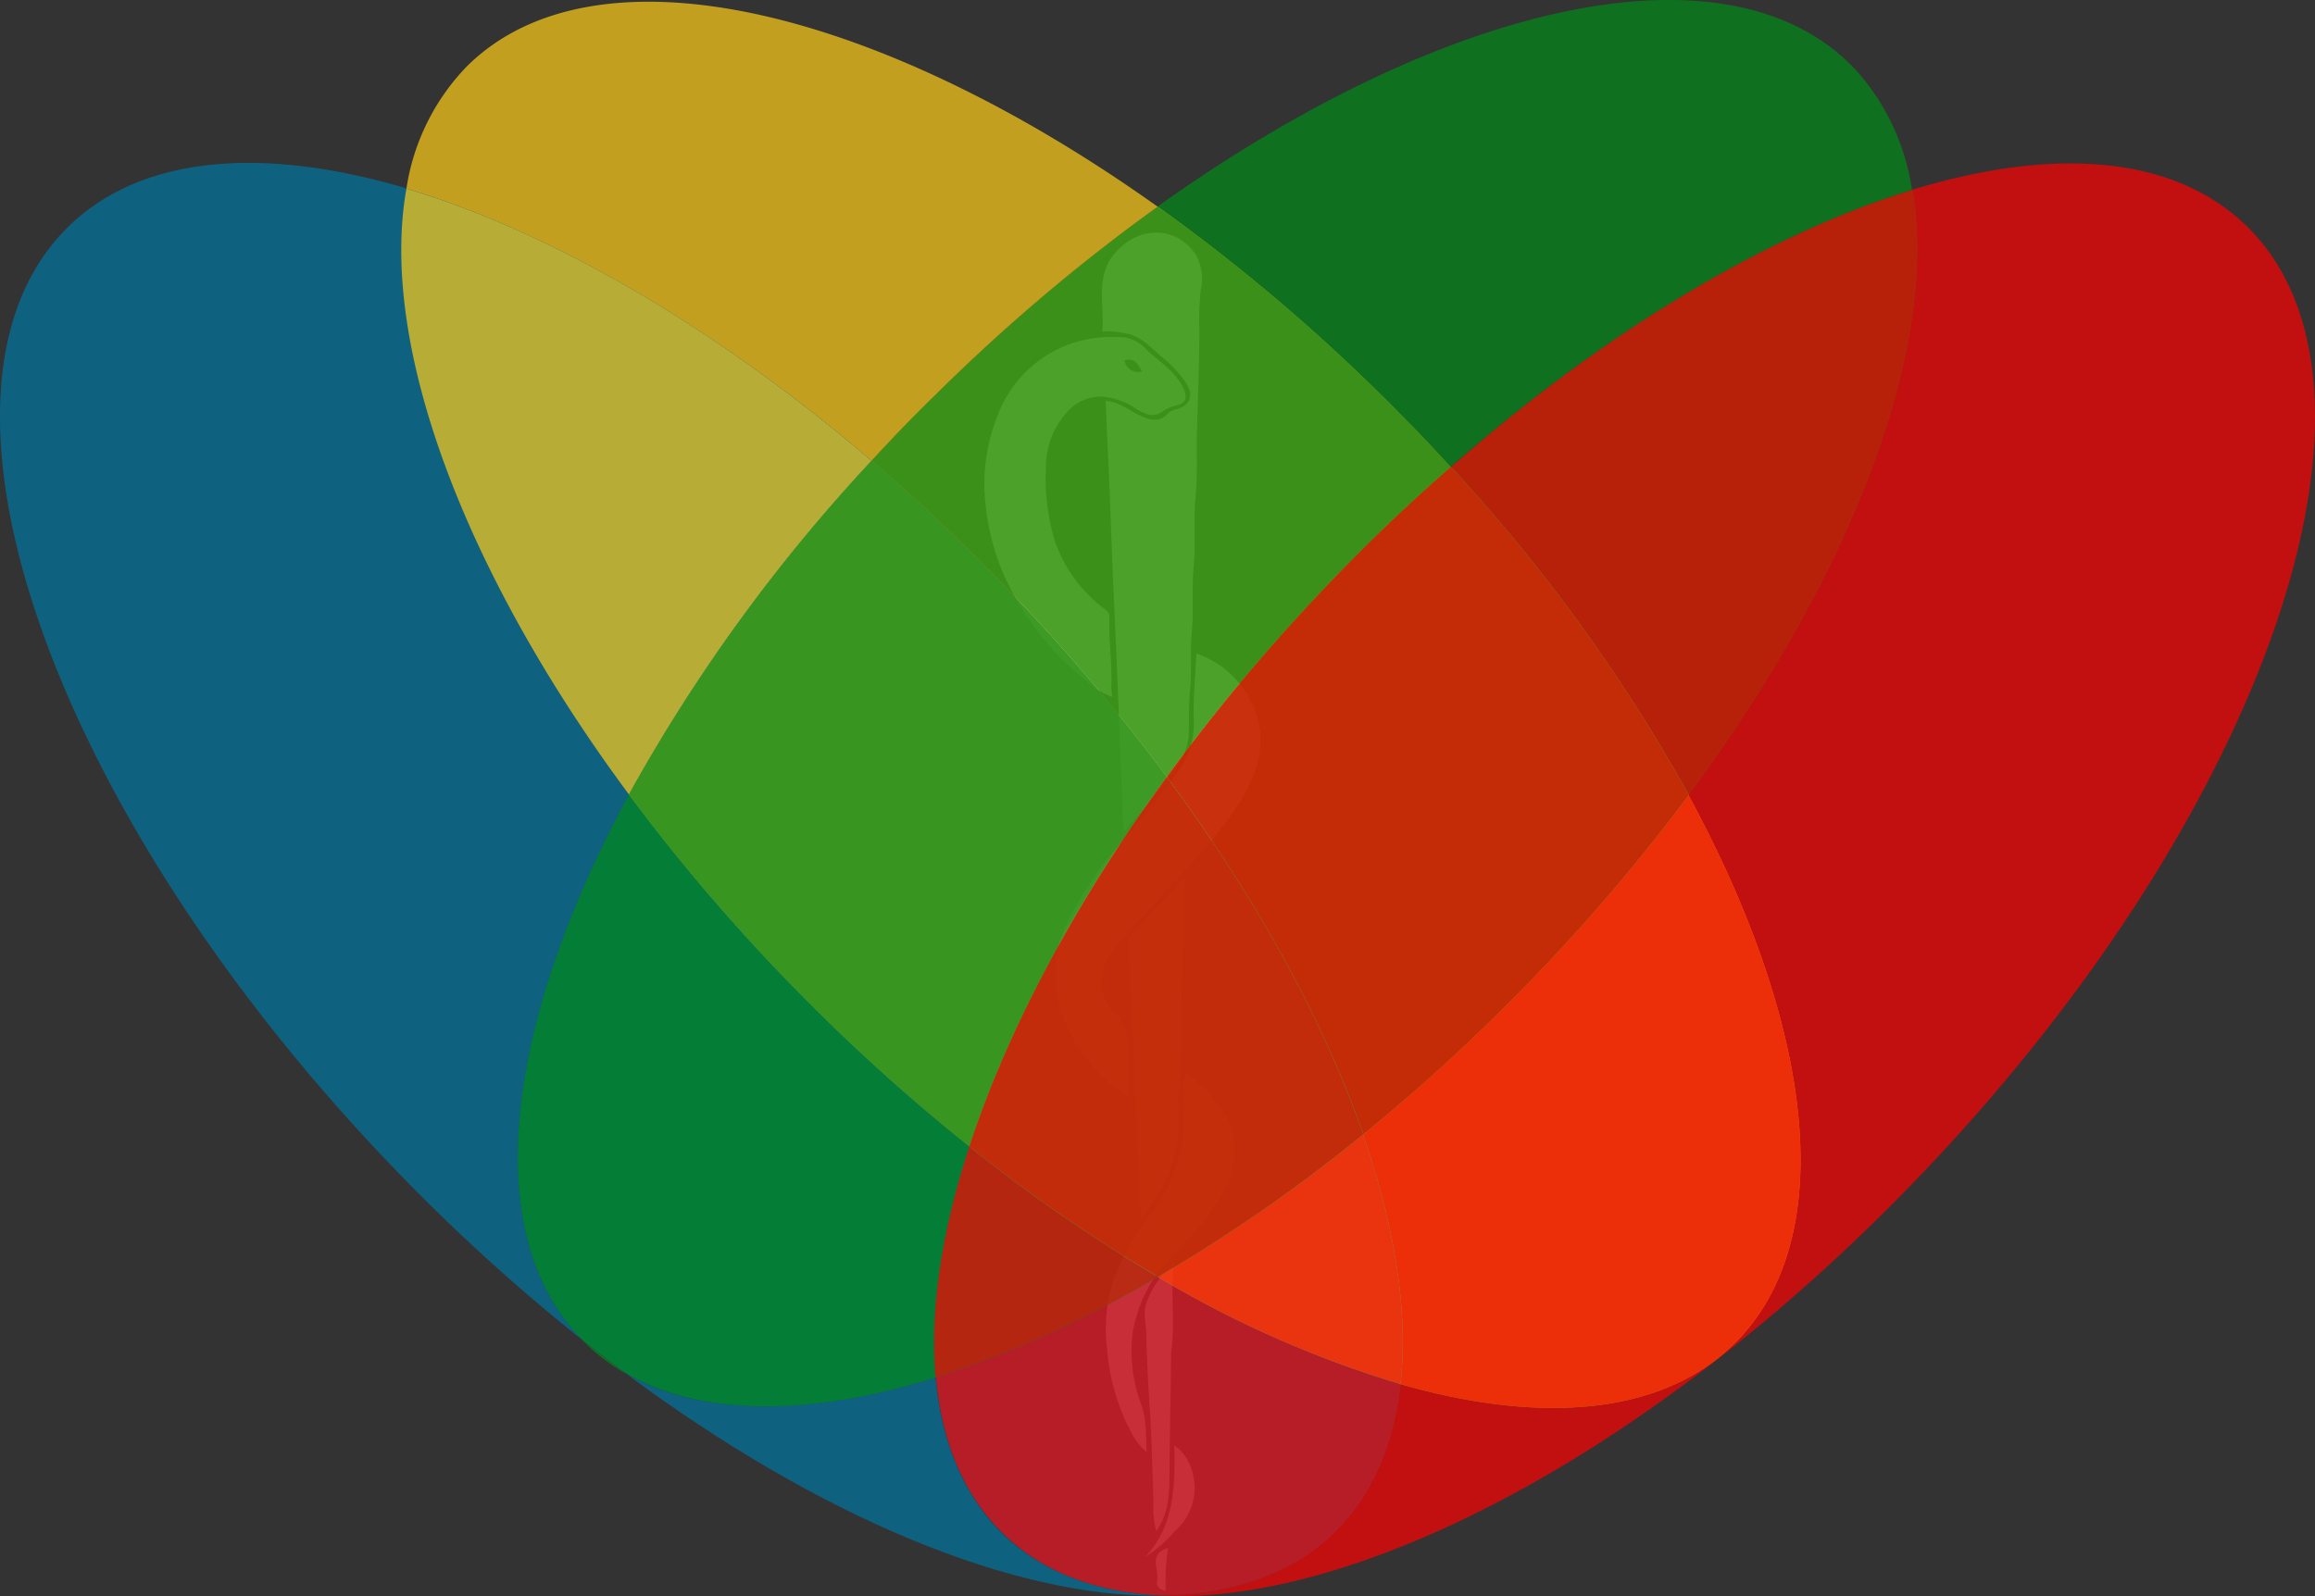 <svg xmlns="http://www.w3.org/2000/svg" viewBox="0 0 270.9 186.82"><rect x="0" y="0" width="270.9" height="186.82" fill="#333333" stroke="none"/><title>Queerologie</title><g style="isolation:isolate"><g id="b2ffad78-8481-4d51-947d-173cb613097a" data-name="Calque 2"><g id="ad35bf53-f029-4bd0-8f55-3c79cb0c249a" data-name="Venn"><path d="M129.39,46.91c1.57.16,2.63,1.05,3.83,1.63s2.46,1.06,3.57-.26a1.76,1.76,0,0,1,.82-.36c1.71-.48,2.13-1.63,1.14-3.15a13.67,13.67,0,0,0-2.81-3c-1.17-1-2.19-2.18-3.77-2.65a12.93,12.93,0,0,0-3.2-.34c.33-3-.82-6.16,1.28-8.88,2.7-3.48,7.37-3.65,9.73,0A5.83,5.83,0,0,1,140.5,34a37,37,0,0,0-.15,4.7c0,3.94-.18,7.88-.28,11.81-.07,2.6.08,5.21-.18,7.79s.05,5.35-.2,8,0,5-.21,7.48c-.23,2.29,0,4.59-.21,6.86-.19,1.85-.1,3.69-.17,5.53a6.64,6.64,0,0,1-1.23,3.26,56.8,56.8,0,0,1-5.61,7.06c-.22.24-.41.52-.71.91a21.53,21.53,0,0,1-.24-2.7c0-2.68-.22-5.34-.29-8-.09-3.48-.26-7-.4-10.43-.13-3.13-.28-6.26-.41-9.4-.15-3.61-.27-7.23-.42-10.84C129.66,53,129.49,50,129.39,46.91Z" style="fill:#f2f2f2"/><path d="M140,76.5a11.14,11.14,0,0,1,7.42,8.78c.46,3.62-1,6.52-2.81,9.33a55.32,55.32,0,0,1-5.54,6.87c-2.91,3.24-6.06,6.27-8.74,9.72q-3.09,4,.23,7.53a6.22,6.22,0,0,1,1.54,4.44c0,1.69,0,3.4,0,5.14a4.28,4.28,0,0,1-1.91-1.25,18.86,18.86,0,0,1-6.37-9.91,13.81,13.81,0,0,1,1-9.07,43.79,43.79,0,0,1,6.56-9.68A88.82,88.82,0,0,0,138,90.1a9.33,9.33,0,0,0,1.7-5.51C139.6,81.89,139.86,79.2,140,76.5Z" style="fill:#f2f2f2"/><path d="M130.19,81.58a8.69,8.69,0,0,1-2.93-1.75,33.26,33.26,0,0,1-9.75-12.45,27.37,27.37,0,0,1-2.16-8.14,21.38,21.38,0,0,1,1.29-10.34,14.16,14.16,0,0,1,11-9.27,17.7,17.7,0,0,1,3.77-.16,4.17,4.17,0,0,1,2.71,1.43c1.34,1.24,2.92,2.24,3.95,3.81a5.76,5.76,0,0,1,.48.88c.42,1,.15,1.66-.89,1.87a5,5,0,0,0-1.79.82c-1,.61-1.93.16-2.83-.37a8.29,8.29,0,0,0-4.11-1.49,5.27,5.27,0,0,0-4.17,1.95,9.49,9.49,0,0,0-2.36,6.2,25.59,25.59,0,0,0,1,8.64,16.78,16.78,0,0,0,5.93,8.12,1.09,1.09,0,0,1,.5,1c-.11,2.7.35,5.39.21,8.1A6.83,6.83,0,0,0,130.19,81.58Zm1.4-39.4a1.64,1.64,0,0,0,2.06,1.31C133.19,42.68,132.78,41.83,131.59,42.18Z" style="fill:#f2f2f2"/><path d="M138.86,125.68a15.21,15.21,0,0,1,3.33,3.18,8.64,8.64,0,0,1,2.27,6.5,12.36,12.36,0,0,1-2.08,5.41,35.81,35.81,0,0,1-4.9,6,16.23,16.23,0,0,0-4.93,9.19,17.68,17.68,0,0,0,1,8.45c.64,1.72.51,3.51.64,5.57a7.3,7.3,0,0,1-1.79-2.27,24.75,24.75,0,0,1-2.83-9.6,19.27,19.27,0,0,1,.88-8.8,30.65,30.65,0,0,1,4-6.89,19.5,19.5,0,0,0,3.82-8.36,35.73,35.73,0,0,0,.26-6.55A2.61,2.61,0,0,1,138.86,125.68Z" style="fill:#f2f2f2"/><path d="M133.63,142.59a14.13,14.13,0,0,1-.31-3.76c-.15-3.54-.3-7.09-.44-10.63-.11-3-.24-5.93-.4-8.89s-.39-5.78-.39-8.67a1.86,1.86,0,0,1,.43-1.42l5.72-6.14c.09-.09.19-.16.38-.33a16.72,16.72,0,0,1-.11,2.7c.09,4.32-.23,8.62-.28,12.94,0,2.63,0,5.27-.21,7.89-.14,1.85-.15,3.69-.14,5.53a15.36,15.36,0,0,1-2.47,8.11A17.23,17.23,0,0,1,133.63,142.59Z" style="fill:#f2f2f2"/><path d="M137.42,147.81c-.52,3.5.14,7-.37,10.46a2.77,2.77,0,0,0,0,.41c-.07,4.66-.15,9.32-.2,14,0,3.23-.38,4.79-1.54,6.57a10.28,10.28,0,0,1-.33-3.36c-.12-3.58-.2-7.16-.42-10.74-.19-3-.36-5.92-.42-8.88,0-1.25-.42-2.49,0-3.73A11.13,11.13,0,0,1,137.42,147.81Z" style="fill:#f2f2f2"/><path d="M134,182.25c3.45-3.67,3.51-8.24,3.42-13.08a5.56,5.56,0,0,1,2.05,2.92,6.72,6.72,0,0,1-2,7.14A14.91,14.91,0,0,1,134,182.25Z" style="fill:#f2f2f2"/><path d="M136.41,186.23c-.76-.16-1.13-.58-1-1.17.3-1.3-1.14-3.12,1.28-3.88A26.52,26.52,0,0,0,136.41,186.23Z" style="fill:#f2f2f2"/><path d="M109.48,161.24c-14.55,4.52-27.28,4.62-36.16-.41C96,177.67,118.65,187,135.75,186.77c-7.39-.37-13.65-2.67-18.29-7.11S110.15,168.82,109.48,161.24Z" style="fill:#0075a2;opacity:0.7;mix-blend-mode:overlay"/><path d="M73.6,93c-19.52-26.36-29.25-52.91-26-70.94C30.56,17,16.15,18.2,7.64,26.89-11.43,46.38,6.43,96.23,47.53,138.22A223.17,223.17,0,0,0,68.09,156.8q-.32-.31-.63-.66C56.09,143.53,59.34,119.36,73.6,93Z" style="fill:#0075a2;opacity:0.7;mix-blend-mode:overlay"/><path d="M109.7,46A216.05,216.05,0,0,1,135.48,24.2C102.37.62,69.57-7,54.67,7.73a26.15,26.15,0,0,0-7.11,14.35c16.69,5,35.87,16,54.43,31.86C104.46,51.26,107,48.6,109.7,46Z" style="fill:#ffce17;opacity:0.7;mix-blend-mode:overlay"/><path d="M73.6,93A196.82,196.82,0,0,1,102,53.94C83.43,38.07,64.25,27.06,47.56,22.08,44.35,40.11,54.08,66.66,73.6,93Z" style="fill:#0075a2;opacity:0.7;mix-blend-mode:overlay"/><path d="M73.6,93A196.82,196.82,0,0,1,102,53.94C83.43,38.07,64.25,27.06,47.56,22.08,44.35,40.11,54.08,66.66,73.6,93Z" style="fill:#ffce17;opacity:0.7;mix-blend-mode:overlay"/><path d="M169.74,54.66c18.35-16.1,37.43-27.34,54-32.44a26.77,26.77,0,0,0-6.31-13.74c-14.42-16-48-8.59-82,15.72a216.59,216.59,0,0,1,28,23.91Q166.71,51.35,169.74,54.66Z" style="fill:#008b17;opacity:0.7;mix-blend-mode:overlay"/><path d="M73.32,160.83c-1.74-1.3-3.49-2.64-5.23-4A23.55,23.55,0,0,0,73.32,160.83Z" style="fill:#008b17;opacity:0.7;mix-blend-mode:overlay"/><path d="M109.48,161.24c-.69-7.86.69-17.07,4-27a222.06,222.06,0,0,1-19.27-17.32A220.49,220.49,0,0,1,73.6,93c-14.26,26.34-17.51,50.51-6.14,63.12q.32.35.63.66c1.74,1.39,3.49,2.73,5.23,4C82.2,165.86,94.93,165.76,109.48,161.24Z" style="fill:#0075a2;opacity:0.7;mix-blend-mode:overlay"/><path d="M109.48,161.24c-.69-7.86.69-17.07,4-27a222.06,222.06,0,0,1-19.27-17.32A220.49,220.49,0,0,1,73.6,93c-14.26,26.34-17.51,50.51-6.14,63.12q.32.35.63.66c1.74,1.39,3.49,2.73,5.23,4C82.2,165.86,94.93,165.76,109.48,161.24Z" style="fill:#008b17;opacity:0.7;mix-blend-mode:overlay"/><path d="M102,53.94c4.94,4.23,9.83,8.8,14.62,13.69a223.26,223.26,0,0,1,19.92,23.31A223.32,223.32,0,0,1,154.75,69.1c4.89-5.17,9.91-10,15-14.44q-3-3.3-6.25-6.55a216.59,216.59,0,0,0-28-23.91A216.05,216.05,0,0,0,109.7,46C107,48.6,104.46,51.26,102,53.94Z" style="fill:#ffce17;opacity:0.7;mix-blend-mode:overlay"/><path d="M102,53.94c4.94,4.23,9.83,8.8,14.62,13.69a223.26,223.26,0,0,1,19.92,23.31A223.32,223.32,0,0,1,154.75,69.1c4.89-5.17,9.91-10,15-14.44q-3-3.3-6.25-6.55a216.59,216.59,0,0,0-28-23.91A216.05,216.05,0,0,0,109.7,46C107,48.6,104.46,51.26,102,53.94Z" style="fill:#008b17;opacity:0.7;mix-blend-mode:overlay"/><path d="M116.61,67.63c-4.79-4.89-9.68-9.46-14.62-13.69A196.82,196.82,0,0,0,73.6,93a220.49,220.49,0,0,0,20.56,23.86,222.06,222.06,0,0,0,19.27,17.32c4.42-13.52,12.28-28.44,23.1-43.26A223.26,223.26,0,0,0,116.61,67.63Z" style="fill:#0075a2;opacity:0.7;mix-blend-mode:overlay"/><path d="M116.61,67.63c-4.79-4.89-9.68-9.46-14.62-13.69A196.82,196.82,0,0,0,73.6,93a220.49,220.49,0,0,0,20.56,23.86,222.06,222.06,0,0,0,19.27,17.32c4.42-13.52,12.28-28.44,23.1-43.26A223.26,223.26,0,0,0,116.61,67.63Z" style="fill:#ffce17;opacity:0.7;mix-blend-mode:overlay"/><path d="M116.61,67.63c-4.79-4.89-9.68-9.46-14.62-13.69A196.82,196.82,0,0,0,73.6,93a220.49,220.49,0,0,0,20.56,23.86,222.06,222.06,0,0,0,19.27,17.32c4.42-13.52,12.28-28.44,23.1-43.26A223.26,223.26,0,0,0,116.61,67.63Z" style="fill:#008b17;opacity:0.7;mix-blend-mode:overlay"/><path d="M262.74,26.3c-8.53-8.16-22.54-9.12-39-4.08,3.08,18.12-6.77,44.64-26.21,70.84,14.75,27.14,17.78,51.91,5.4,64.19-8.4,8.33-22.48,9.53-39.1,4.77-.75,6.85-3.16,12.64-7.37,16.94-5.07,5.18-12.22,7.69-20.76,7.81,23.73,1.19,59.11-17.62,89.7-49.91C265.57,94.51,282.26,45,262.74,26.3Z" style="fill:red;opacity:0.7;mix-blend-mode:overlay"/><path d="M163.88,162a125.5,125.5,0,0,1-28.35-12.56,128,128,0,0,1-26,11.78c.67,7.58,3.27,13.9,8,18.42s10.9,6.74,18.29,7.11c8.54-.12,15.69-2.63,20.76-7.81C160.72,174.66,163.13,168.87,163.88,162Z" style="fill:#0075a2;opacity:0.7;mix-blend-mode:overlay"/><path d="M163.88,162a125.5,125.5,0,0,1-28.35-12.56,128,128,0,0,1-26,11.78c.67,7.58,3.27,13.9,8,18.42s10.9,6.74,18.29,7.11c8.54-.12,15.69-2.63,20.76-7.81C160.72,174.66,163.13,168.87,163.88,162Z" style="fill:red;opacity:0.7;mix-blend-mode:overlay"/><path d="M175.24,118.65c-5.17,5.09-10.44,9.8-15.75,14.12,3.76,10.85,5.32,20.85,4.39,29.25,16.62,4.76,30.7,3.56,39.1-4.77,12.38-12.28,9.35-37-5.4-64.19A221.09,221.09,0,0,1,175.24,118.65Z" style="fill:#ffce17;opacity:0.7;mix-blend-mode:overlay"/><path d="M175.24,118.65c-5.17,5.09-10.44,9.8-15.75,14.12,3.76,10.85,5.32,20.85,4.39,29.25,16.62,4.76,30.7,3.56,39.1-4.77,12.38-12.28,9.35-37-5.4-64.19A221.09,221.09,0,0,1,175.24,118.65Z" style="fill:red;opacity:0.7;mix-blend-mode:overlay"/><path d="M159.49,132.77a190.71,190.71,0,0,1-24,16.69A125.5,125.5,0,0,0,163.88,162C164.81,153.62,163.25,143.62,159.49,132.77Z" style="fill:#0075a2;opacity:0.7;mix-blend-mode:overlay"/><path d="M159.49,132.77a190.71,190.71,0,0,1-24,16.69A125.5,125.5,0,0,0,163.88,162C164.81,153.62,163.25,143.62,159.49,132.77Z" style="fill:#ffce17;opacity:0.7;mix-blend-mode:overlay"/><path d="M159.49,132.77a190.71,190.71,0,0,1-24,16.69A125.5,125.5,0,0,0,163.88,162C164.81,153.62,163.25,143.62,159.49,132.77Z" style="fill:red;opacity:0.7;mix-blend-mode:overlay"/><path d="M197.58,93.06c19.44-26.2,29.29-52.72,26.21-70.84-16.62,5.1-35.7,16.34-54,32.44A197.41,197.41,0,0,1,197.58,93.06Z" style="fill:#008b17;opacity:0.7;mix-blend-mode:overlay"/><path d="M197.58,93.06c19.44-26.2,29.29-52.72,26.21-70.84-16.62,5.1-35.7,16.34-54,32.44A197.41,197.41,0,0,1,197.58,93.06Z" style="fill:red;opacity:0.7;mix-blend-mode:overlay"/><path d="M109.48,161.24a128,128,0,0,0,26.05-11.78,189.62,189.62,0,0,1-22.1-15.26C110.17,144.17,108.79,153.38,109.48,161.24Z" style="fill:#0075a2;opacity:0.7;mix-blend-mode:overlay"/><path d="M109.48,161.24a128,128,0,0,0,26.05-11.78,189.62,189.62,0,0,1-22.1-15.26C110.17,144.17,108.79,153.38,109.48,161.24Z" style="fill:#008b17;opacity:0.7;mix-blend-mode:overlay"/><path d="M109.48,161.24a128,128,0,0,0,26.05-11.78,189.62,189.62,0,0,1-22.1-15.26C110.17,144.17,108.79,153.38,109.48,161.24Z" style="fill:red;opacity:0.7;mix-blend-mode:overlay"/><path d="M154.75,69.1a223.32,223.32,0,0,0-18.22,21.84c10.58,14.29,18.39,28.68,23,41.83,5.31-4.32,10.58-9,15.75-14.12a221.09,221.09,0,0,0,22.34-25.59,197.41,197.41,0,0,0-27.84-38.4C164.66,59.11,159.64,63.93,154.75,69.1Z" style="fill:#ffce17;opacity:0.7;mix-blend-mode:overlay"/><path d="M154.75,69.1a223.32,223.32,0,0,0-18.22,21.84c10.58,14.29,18.39,28.68,23,41.83,5.31-4.32,10.58-9,15.75-14.12a221.09,221.09,0,0,0,22.34-25.59,197.41,197.41,0,0,0-27.84-38.4C164.66,59.11,159.64,63.93,154.75,69.1Z" style="fill:#008b17;opacity:0.7;mix-blend-mode:overlay"/><path d="M154.75,69.1a223.32,223.32,0,0,0-18.22,21.84c10.58,14.29,18.39,28.68,23,41.83,5.31-4.32,10.58-9,15.75-14.12a221.09,221.09,0,0,0,22.34-25.59,197.41,197.41,0,0,0-27.84-38.4C164.66,59.11,159.64,63.93,154.75,69.1Z" style="fill:red;opacity:0.7;mix-blend-mode:overlay"/><path d="M136.53,90.94c-10.82,14.82-18.68,29.74-23.1,43.26a189.62,189.62,0,0,0,22.1,15.26,190.71,190.71,0,0,0,24-16.69C154.92,119.62,147.11,105.23,136.53,90.94Z" style="fill:#0075a2;opacity:0.7;mix-blend-mode:overlay"/><path d="M136.53,90.94c-10.82,14.82-18.68,29.74-23.1,43.26a189.62,189.62,0,0,0,22.1,15.26,190.71,190.71,0,0,0,24-16.69C154.92,119.62,147.11,105.23,136.53,90.94Z" style="fill:#ffce17;opacity:0.7;mix-blend-mode:overlay"/><path d="M136.53,90.94c-10.82,14.82-18.68,29.74-23.1,43.26a189.62,189.62,0,0,0,22.1,15.26,190.71,190.71,0,0,0,24-16.69C154.92,119.62,147.11,105.23,136.53,90.94Z" style="fill:#008b17;opacity:0.7;mix-blend-mode:overlay"/><path d="M136.53,90.94c-10.82,14.82-18.68,29.74-23.1,43.26a189.62,189.62,0,0,0,22.1,15.26,190.71,190.71,0,0,0,24-16.69C154.92,119.62,147.11,105.23,136.53,90.94Z" style="fill:red;opacity:0.7;mix-blend-mode:overlay"/></g></g></g></svg>